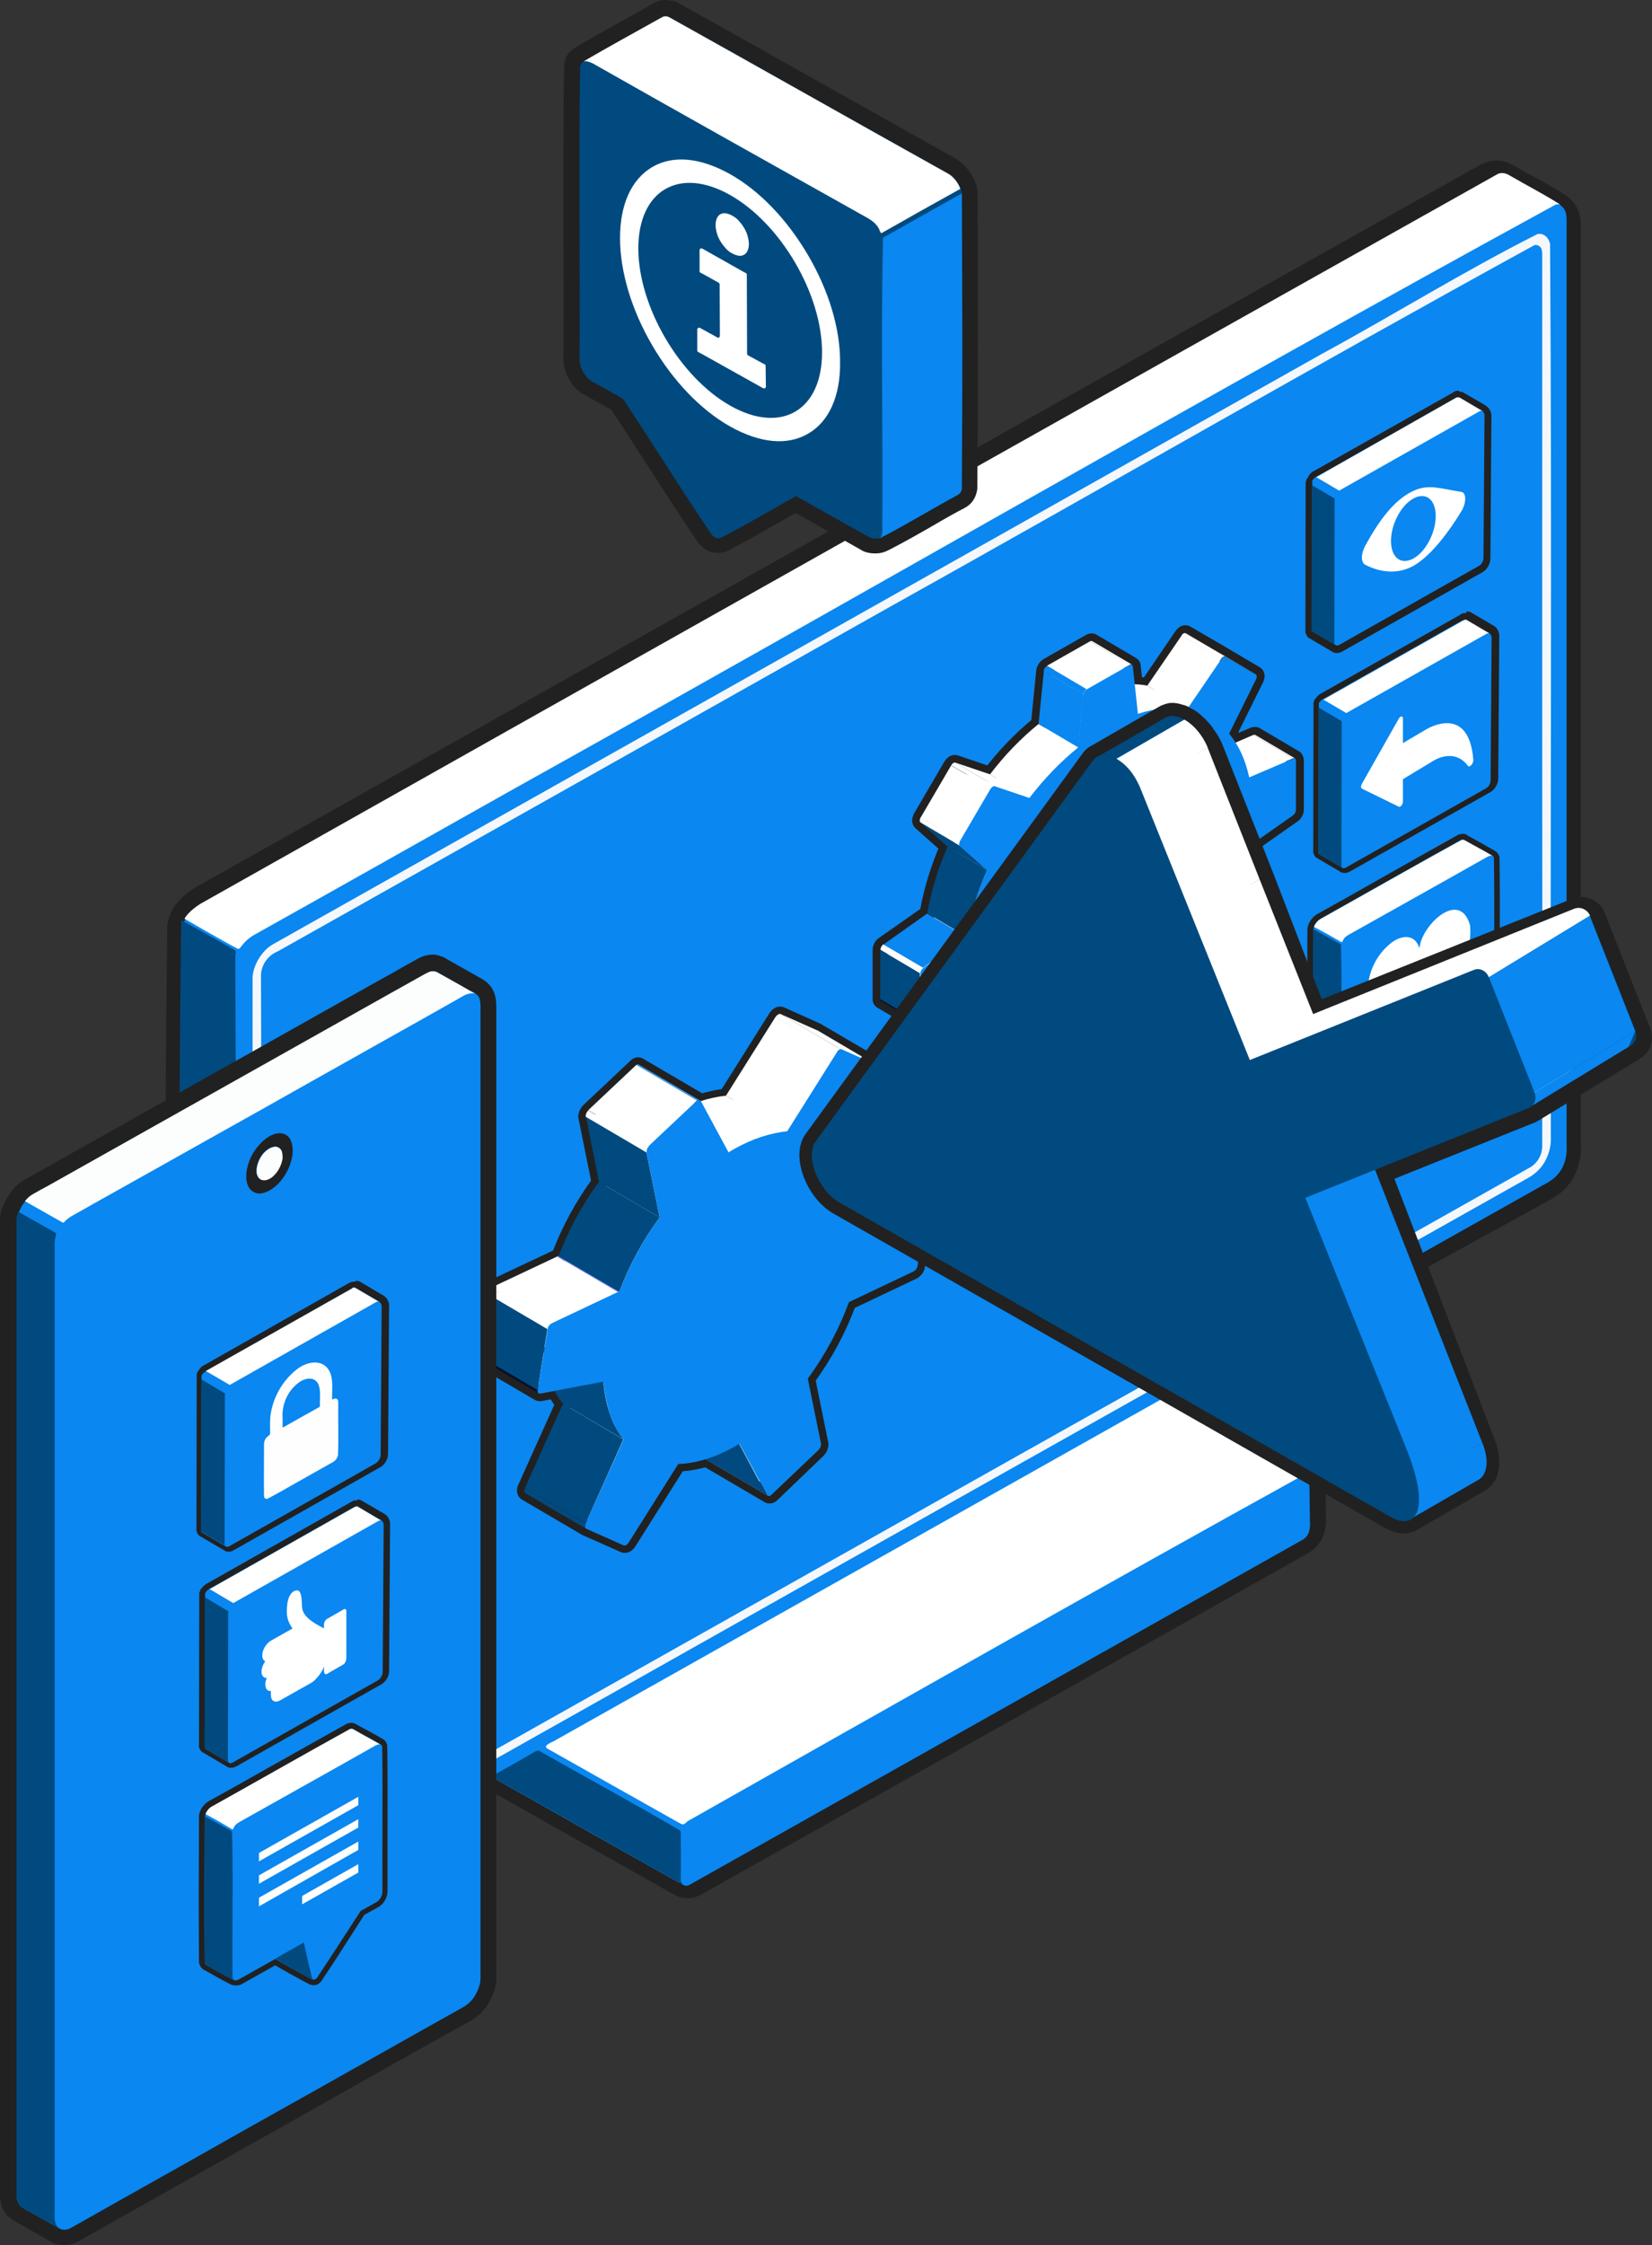 <svg xmlns="http://www.w3.org/2000/svg" viewBox="0 0 650.11 883.2"><rect x="0" y="0" width="650.11" height="883.2" fill="#333333" stroke="none"/><defs><clipPath id="clippath"><path d="m581.8 582.1-26.7 15.4c3.4-2 4.4-7.7 1.5-14.6l26.7-15.4c2.9 7 1.9 12.7-1.5 14.6Z" class="cls-1"/></clipPath><clipPath id="clippath-1"><path d="m431.8 297.8 26.7-15.4c2.1-1.2 4.9-.9 7.6.8l-26.7 15.4c-2.8-1.7-5.5-2.1-7.6-.8Z" class="cls-1"/></clipPath><clipPath id="clippath-2"><path d="m439.4 298.5 26.7-15.4c3.5 2 7 5.9 9.1 10.9l-26.7 15.4c-2.1-5-5.6-8.9-9.1-10.9Z" class="cls-1"/></clipPath><style>.cls-1{fill:none}.cls-3{fill:#004a7f}.cls-4{fill:#f4f8fd}.cls-5,.cls-7{fill:#fff}.cls-10{fill:#fcfefe}.cls-11{fill:#8b8eff}.cls-13{fill:#212121}.cls-14{fill:#0a87f0}.cls-15{fill:#070f2a}.cls-16{fill:#339cf3}.cls-7{stroke:#212121;stroke-linecap:round;stroke-linejoin:round;stroke-width:6px}</style></defs><path d="M97.7 755c-1.8 0-3.6-.5-5.1-1.3l-.8-.4c-.5-.2-.9-.4-1.2-.6l-17.1-9.6c-1.4-.8-4.6-2.5-5.5-6.4-.1-.5-.2-.9-.2-1.4-.7-110.9-1.3-241.7.2-370.5 0-.3 0-.6.1-.8.2-1.9.8-3.7 1.8-5.4.7-1.3 3-4.7 8.6-8.1l.1-.1c65.6-36.9 131.2-73.7 196.8-110.6l7.1-4c99.1-55.7 201.6-113.4 302.4-169.9.1 0 .2-.1.2-.1 1.4-.7 2.9-1 4.4-1 2.3.1 4.4.8 6.3 2 2.2 1.3 4.5 2.5 6.6 3.7l.2.1c3.8 2.1 7.8 4.3 11.6 6.7 5.5 3.2 6.2 7.8 6.2 11v361.2c.5 8.8-3.3 16.1-10.5 20.1l-138.3 77.9c12.6 7 32.5 18.2 44.5 25.3 2.1 1.1 3.4 3.2 4 6.1 0 .3.1.6.1.9.2 5.6.2 11.4.3 16.4.4 5.9-1.5 10.2-5.7 12.7l-.1.1c-87.2 49.1-165.5 93.1-239.4 134.6-1.3.7-2.7 1.1-4.2 1.1-1.6 0-3.2-.5-4.5-1.4l-.6-.3c-.8-.3-1.6-.7-2.4-1.2-.1-.1-.2-.1-.3-.2s-.3-.1-.4-.2c-13.1-7.4-35.9-20.3-67.7-38.2l-.2-.1-19.1 10.8c-19.5 11-48.1 27.1-69.9 39.3-2.3 1.2-4.8 1.9-7.4 1.9h-.1c-.4 0-.6 0-.8-.1Z" class="cls-14"/><path d="M590 66.4c1.9 0 3.8.6 5.3 1.7 2.3 1.3 4.7 2.7 7 3.9 3.8 2.1 7.8 4.3 11.6 6.7 4.6 2.7 5.2 6.3 5.3 9.3v361.6c.5 8.1-3 14.7-9.5 18.3l-141.8 79.7c11.3 6.3 34.4 19.2 47.6 27 2.4 1.2 2.8 3.9 3 4.8 0 .2.1.4.1.6.2 5.6.2 11.5.3 16.4.1 2.1.4 7.8-4.8 10.9l-.1.2c-86.3 48.6-164.7 92.7-239.6 134.7-1 .5-2.1.8-3.2.8-1.3 0-2.5-.4-3.5-1.1-.2-.1-.5-.2-.7-.4-.8-.3-1.5-.6-2.2-1.1-.2-.1-.3-.2-.5-.3-.1 0-.2-.1-.3-.2-20.6-11.7-59.8-33.8-68.9-38.9-10.1 5.7-57.6 32.4-90.1 50.7-2 1.1-4.2 1.7-6.5 1.7H98c-1.5 0-2.9-.4-4.2-1.1-.3-.1-.5-.3-.7-.4-.5-.2-.8-.4-1.1-.6l-17.1-9.6c-1.2-.7-3.8-2.1-4.6-5.2-.1-.3-.1-.6-.1-.9-.7-111.1-1.3-242 .1-371v-.6c.2-1.6.7-3.2 1.5-4.7.6-1.1 2.7-4.2 7.9-7.3l.1-.1c65.7-36.9 131.3-73.8 197-110.8C378.3 184 483.2 125 586.5 67c.1 0 .1-.1.2-.1.9-.2 2.1-.5 3.3-.5m-1-3.3c-1.8 0-3.6.4-5.3 1.2-.1 0-.2.1-.3.1h-.1c-100.6 56.4-202.8 114-301.7 169.6l-7.5 4.2C208.6 275 142.5 312.3 77.4 348.8l-.1.1h-.1c-6 3.6-8.5 7.4-9.3 8.8-1 1.9-1.7 3.9-2 6.1 0 .3-.1.7-.1 1.1-1.5 128.9-.9 259.6-.2 370.5 0 .6.1 1.3.2 1.9 1.2 4.7 5 6.8 6.5 7.6l17.1 9.6c.3.2.8.4 1.3.7l.7.3c1.9 1 3.9 1.5 6.1 1.5h.6c2.9 0 5.8-.7 8.4-2.2 20.2-11.4 46.4-26.1 65.6-36.9 9.9-5.6 17.9-10.1 22.4-12.6l.1.1c11.7 6.6 47.5 26.8 66.8 37.7.2.1.3.2.5.3 0 0 .1 0 .1.1.8.5 1.7 1 2.6 1.3.2.1.3.2.5.3 1.6 1.1 3.5 1.6 5.5 1.6 1.8 0 3.5-.5 5.1-1.3 73.9-41.5 152.2-85.5 239.2-134.5h.1l.1-.1c3.3-2 7.2-6.2 6.7-14.5 0-4.9-.1-6.8-.3-12.4 0-.4 0-3-.1-3.3 0-6.1-5.4-7.9-8-9.3-11-6.6-28.8-16.6-41.3-23.6l138.4-76c7.9-4.3 12.1-12.3 11.6-21.9V88.6c0-2.1-.1-8.5-7.2-12.6-3.9-2.4-7.9-4.6-11.7-6.7h-.1c-2.2-1.2-4.5-2.5-6.7-3.8-2.2-1.4-4.7-2.2-7.4-2.4Z" class="cls-13"/><path d="M591.1 68.2c1.2.1 2.3.5 3.3 1.2 6.2 3.6 12.6 6.9 18.7 10.7 2.8 1.6 3.3 3.4 3.4 6v364.3c.4 6.2-1.9 11.7-7.5 14.8-49.7 27.9-99.3 55.9-149 83.8 0 0 36.4 20.1 54.2 30.7.4.2.8.8 1 2 .2 5.5.2 11.1.3 16.6.2 3-.2 5.8-2.9 7.4-80.4 45.3-160.8 90.5-241.2 135.7-.4.2-.9.4-1.3.4-.6 0-1.2-.3-1.7-.7h-.1c-.2 0-.3-.2-.3-.5h-.1c-1.1 0-2-.9-3-1.3-23.7-13.4-71.4-40.3-71.4-40.3s-56 31.5-92.7 52.2c-1.4.8-3 1.2-4.6 1.1-.9.1-1.8-.1-2.7-.5-.8-.4-1.5-.8-1.9-1-5.7-3.2-11.5-6.5-17.2-9.7-1.1-.6-2.3-1.3-2.7-2.7-.8-124.3-1.2-249.3.2-373.5.1-1.1.5-2.3 1-3.3 0 0 1.4-2.9 6.5-6 170-95.8 340-191.4 510.2-286.9.2-.4.9-.6 1.5-.5m-3.2-3.6c-1.8 0-3.6.4-5.2 1.2-.1.1-.2.1-.4.2-102.7 57.6-207 116.3-307.9 173.1-64.1 36.1-130.5 73.4-195.7 110.1-.1 0-.1.1-.2.1-5.7 3.4-8.2 7-9.2 8.7-1.1 1.9-1.8 3.9-2 6.1-.1.4-.1.7-.1 1.1-1.5 128.2-.9 258.4-.2 368.9 0 .6.1 1.3.2 1.9 1.2 4.7 5 6.8 6.5 7.6 5.7 3.2 11.3 6.4 17 9.5.3.2.8.4 1.3.7l.6.3c2 1.1 4.3 1.6 6.5 1.6 3 0 6-.7 8.6-2.2 30.5-17.2 74.4-41.9 87.5-49.3 11.8 6.6 47.4 26.7 66.6 37.6.2.1.3.2.5.3.1 0 .2.1.2.1.8.5 1.6.9 2.5 1.3.1.1.3.2.5.2 1.6 1.1 3.5 1.6 5.5 1.6 1.8 0 3.5-.5 5-1.3l.1-.1c74-41.6 151.9-85.4 238.1-133.9.1 0 .1-.1.2-.1 3.3-2 7.1-6.1 6.6-14.4 0-4.9-.1-10.7-.3-16.3 0-.4 0-.8-.1-1.1-.8-4.3-7-4.5-8.9-5.5-11.1-6.6-29.1-16.7-41.2-23.5l16.8-9.1 121.9-68.6c7.9-4.3 12.1-12.3 11.5-21.8V90c.1-5.2-2.6-10-7.1-12.5-3.9-2.4-7.8-4.6-11.6-6.7-2.3-1.3-4.6-2.5-6.8-3.8-2.1-1.5-4.7-2.3-7.3-2.4Z" class="cls-13"/><path d="M94.6 754.9c-.4 0-.7-.1-1-.3-.9-.5-1.8-.9-2.3-1.2-5.8-3.3-11.7-6.5-17.5-9.8-1.1-.6-2.4-1.4-2.7-2.7-.8-126.1-1.3-253 .2-379 6.5 3.6 13.1 7.3 19.6 11 1.9 1.1 2.1.9 1.7 3.2.4 125.9 2 378.8 2 378.8Z" class="cls-3"/><path d="M459.9 548.8s36.5 20.2 54.2 30.8c-81.4 45-162.5 91-243.5 136.8-1.9 1.8-1.8 1.4-3.8.4-17.1-9.6-34.1-19.2-51.1-28.8-1.4-.7-1-1.4.5-2.2.4-.3.9-.5 1.4-.7l242.3-136.3ZM72.6 361.4s1.4-2.9 6.5-6c170-95.8 340-191.4 510.2-286.9 1.8-.9 3.5-.3 5.1.7 6.2 3.6 12.6 6.9 18.7 10.7l1 .7c-.8-.4-1.8-.3-2.5.2C474 156 338 234.7 201 311c-33.6 18.9-67.1 37.8-100.7 56.6-2 1.1-3.8 2.6-5.2 4.5-.4.5-.9 1.4-1.6 1.1-7-3.7-20.9-11.8-20.9-11.8Z" class="cls-5"/><path d="M267.9 740.4c-1.2.1-2.2-.8-3.2-1.3-23.7-13.5-71.4-40.3-71.4-40.3s11.8-6.5 17.5-9.9c.5-.3 1.2-.3 1.7 0 18.4 10.5 37 20.5 55.2 31.2.5 1.1.1 2.2.2 3.2.1 5.7 0 11.4 0 17.1Z" class="cls-3"/><path fill="#171529" d="M268.3 740.9h-.2c-.2-.1-.3-.3-.3-.5.4 0 .5.2.5.5Z"/><path d="M99.4 560.9V385.3c-.2-4.9 3.4-11.3 8.1-13.9 66.1-37.2 132.2-74.4 198.4-111.6 71.4-40.2 142.9-80.4 214.3-120.6 28.4-15.4 56-32.6 84.8-47.1 2.6-.6 4.6 1.6 5 3.9.8 117.5 0 235.2.3 352.7-.1 3-1 5.9-2.5 8.5-1.6 2.7-3.9 4.8-6.7 6.3-75.5 42.5-151 84.9-226.6 127.4-89.4 50.2-178.6 100.7-268.1 150.7-2.1 1-4.9.7-6.1-1.5-.5-.9-.8-1.8-.8-2.8-.1-58.7 0-117.6-.1-176.4Zm507.5-285.3V99.7c0-.5-.1-1-.2-1.5-.3-1.2-1.5-2-2.8-1.8-85.4 46.8-170 95.6-255.1 143.1-79.9 45-159.8 89.9-239.6 134.8-3.7 1.5-6.2 5-6.5 9 .5 117.8-1.1 235.9.5 353.5.7 1.5 2.4 1.4 3.7.9.7-.3 1.4-.7 2.1-1.1l290.7-163.5c67.6-37.9 135.2-76 202.8-114.1 2.6-1.7 4.3-4.6 4.4-7.8.1-58.6 0-117.1 0-175.6Z" class="cls-4"/><path d="M110.2 721.3c.2-3.7 2.1-7 5.1-9.1 1.9-1.4 4.7-1.8 5.8.8 1.6 4.2-1 8.9-4.3 11.5s-6.7 1.4-6.6-3.2Z" class="cls-4"/><path d="m372.7 404.4-10.9 21.9c-.4.8-.3 1.6.1 1.9l15.6 9.2c-.1 0-.1-.1-.1-.1-.1-.1-.1-.2-.2-.4 0 .1.1.3.2.4l.1.1 11.9 6.9c.2.1.6.1.9-.1s.5-.4.8-.8l13.8-20.2c1.6.3 3.2.4 4.9.5l.8 7.2c0 .3.2.5.4.6l15.6 9.2h-.1c.2.2.6.2 1 0l16.9-9.6c.6-.4 1.2-1.2 1.3-2l2.1-20.9c7-5.7 13.6-12.6 19.4-20.3l13.6 4.6c.2.1.5 0 .8-.1.3-.2.6-.5.9-.9l12-20.5c.4-.8.5-1.6.1-2l-10.7-9.6c3.8-8.9 6.5-17.9 8-26.8l17.1-12c.6-.4 1.1-1.3 1.1-2.1v-19.4c0-.4-.2-.7-.4-.9h.1l-15.6-9.2c-.2-.1-.4-.1-.8 0l-7 3c-.8-1.3-1.7-2.5-2.6-3.6l10.6-21.4c.4-.8.3-1.6-.1-1.9l-15.6-9.2-11.9-6.9c-.2-.1-.6-.1-.9.1s-.5.4-.8.8l-13.5 19.8c-1.6-.3-3.2-.4-4.9-.5l-.8-7.2c0-.3-.2-.5-.4-.6l-15.6-9.2c-.2-.1-.5-.1-.9.1l-16.9 9.6c-.6.4-1.2 1.2-1.3 2l-2.1 20.9c-6.9 5.6-13.4 12.3-19.1 19.8L376 300c-.2-.1-.5 0-.8.1-.3.2-.6.5-.9.9l-12 20.5c-.4.8-.5 1.6-.1 2l10.7 9.5c-3.8 8.7-6.5 17.6-8 26.3l-17.4 12.2c-.6.4-1.1 1.3-1.1 2.1V393c0 .4.1.7.4.8l15.6 9.2c.2.1.5.1.8 0l6.6-2.8c.8 1.5 1.8 2.9 2.9 4.2m93.8-88.5c0 29.2-20.7 64.5-46.1 78.9-8.7 5-16.9 6.8-23.9 5.9-4.2-5.6-6.5-13.5-6.5-23.5 0-29.2 20.7-64.5 46.1-78.9 8.7-5 16.9-6.8 23.9-5.9 4.1 5.6 6.5 13.5 6.5 23.5h0Zm-21.2-54.5s-.1-.1 0 0Zm63.9 36.8h0Zm.2 0h0Zm-.6.1c.1 0 .1-.1.2-.1 0 0-.1.1-.2.1Zm-82.5 142.2s0 .1.1.1c0 0-.1 0-.1-.1Zm-.2-.5v.2c.1 0 0-.1 0-.2Zm.1.3s0 .1.1.1q-.1 0-.1-.1Zm-64-37.5q0 .1 0 0Zm-.1-.3q-.1 0 0 0Z" class="cls-7"/><path d="m410.9 431.6 15.6 9.2c-.2-.1-.3-.3-.4-.6l-15.6-9.2c.1.2.2.4.4.6Z" class="cls-15"/><path d="m509.6 298.3-15.6-9.2c-.2-.1-.4-.1-.8 0l15.6 9.2c.3-.1.6-.1.8 0Z" class="cls-5"/><path d="m424.1 421.5-15.6-9.2 2.1 18.6 15.5 9.1-2-18.5Z" class="cls-3"/><path d="m508.8 298.3-15.6-9.2-17.3 7.5 15.6 9.1 17.3-7.4Z" class="cls-5"/><path d="M466.5 315.9c0-14.6-5.1-24.8-13.4-29.7l15.6 9.2c8.3 4.9 13.4 15.1 13.4 29.7 0 21.4-11.2 46.2-27.2 63.5l-16.1-8.6c16.2-17.4 27.6-42.5 27.7-64.1Z" class="cls-3"/><path d="m438.7 379.9 16.1 8.6c-5.8 6.3-12.2 11.6-18.9 15.4l-15.6-9.2c6.6-3.7 12.8-8.8 18.4-14.8Z" class="cls-14"/><path d="m387.7 397.6 15.6 9.2c8.3 4.9 19.9 4.3 32.6-2.9l-15.6-9.2c-12.8 7.2-24.3 7.8-32.6 2.9Zm106.5-132.4-15.6-9.1-11.9-7 15.5 9.2 12 6.9Z" class="cls-5"/><path d="m377.4 435.5-15.6-9.2c-.4.8-.3 1.6.1 1.9l15.6 9.2c-.5-.3-.5-1.1-.1-1.9Z" class="cls-3"/><path d="m482.2 258.3-15.6-9.2c-.2-.1-.6-.1-.9.1s-.5.4-.8.8l15.6 9.2c.2-.3.5-.6.8-.8.4-.2.7-.3.9-.1Z" class="cls-5"/><path d="m388.3 413.6-15.6-9.2-10.9 21.9 15.6 9.2 10.9-21.9Z" class="cls-3"/><path d="M480.6 259.1 465 250l-13.5 19.7 15.6 9.2 13.5-19.8Z" class="cls-5"/><path d="m467.1 278.9-15.6-9.2c-5.8-1.1-12.3-.5-19.3 1.7l15.6 9.2c7-2.2 13.5-2.8 19.3-1.7Z" class="cls-5"/><path d="m380.2 395.6-15.6-9.2c1.4 7.3 4.2 13.4 8 17.9l15.6 9.2c-3.8-4.5-6.5-10.5-8-17.9Z" class="cls-3"/><path d="m346.8 393.8 15.6 9.2c-.2-.1-.4-.4-.4-.8l-15.6-9.2c0 .4.1.7.4.8Z" class="cls-15"/><path d="m445.4 261.4-15.6-9.2c-.2-.1-.5-.1-.9.1l15.6 9.2c.4-.2.7-.2.9-.1ZM424.3 294l-15.6-9.2c-6.9 5.6-13.4 12.3-19.1 19.8l15.6 9.2c5.7-7.5 12.2-14.3 19.1-19.8Z" class="cls-5"/><path d="m388.5 342.2-15.6-9.2c-3.8 8.7-6.5 17.6-8 26.3l15.6 9.2c1.4-8.7 4.2-17.6 8-26.3Z" class="cls-3"/><path d="m444.6 261.5-15.7-9.2-16.9 9.6 15.6 9.2 17-9.6Z" class="cls-5"/><path d="m362 382.8-15.6-9.2V393l15.6 9.2v-19.4Z" class="cls-3"/><path d="m426.4 273.1-15.6-9.2-2.1 20.9 15.6 9.2 2.1-20.9Zm-46 95.5-15.6-9.2-17.2 12.2 15.6 9.1 17.2-12.1Z" class="cls-14"/><path d="m427.6 271.1-15.6-9.2c-.6.4-1.2 1.2-1.3 2l15.6 9.2c.1-.8.7-1.7 1.3-2Z" class="cls-14"/><path d="m363.2 380.7-15.6-9.2c-.6.4-1.1 1.3-1.1 2.1l15.6 9.2c-.1-.8.4-1.6 1.1-2.1Z" class="cls-5"/><path d="m377.8 332.7-15.6-9.2 10.7 9.6 15.6 9.1-10.7-9.5Z" class="cls-3"/><path d="m405.2 313.8-15.6-9.2L376 300l15.6 9.2 13.6 4.6Zm-27.3 16.9-15.6-9.2c-.4.8-.5 1.6-.1 2l15.6 9.2c-.4-.4-.4-1.2.1-2Z" class="cls-5"/><path d="m389.9 310.3-15.6-9.2-12 20.5 15.6 9.1 12-20.4Z" class="cls-5"/><path d="M380.4 368.6c1.5-8.7 4.3-17.7 8-26.3l-10.7-9.5c-.4-.3-.3-1.2.1-2l12-20.5c.2-.4.6-.8.9-.9.3-.2.5-.2.8-.1l13.6 4.6c5.7-7.5 12.2-14.2 19.1-19.8l2.1-20.9c.1-.8.6-1.6 1.3-2l16.9-9.6c.6-.4 1.2-.1 1.3.6l2 18.6c7-2.3 13.5-2.8 19.3-1.7l13.5-19.8c.2-.3.5-.6.8-.8s.6-.2.9-.1l11.9 6.9c.4.3.5 1.1.1 1.9l-10.6 21.4c3.7 4.4 6.4 10.2 7.9 17.2l17.3-7.4c.6-.3 1.1.1 1.1.8v19.4c0 .8-.5 1.6-1.1 2.1l-17.1 12c-1.4 8.9-4.2 18-8 26.8l10.7 9.6c.4.3.3 1.2-.1 2l-12 20.5c-.2.4-.6.8-.9.9-.3.2-.5.2-.8.1l-13.6-4.6c-5.8 7.7-12.4 14.6-19.4 20.3l-2.1 20.9c-.1.8-.6 1.6-1.3 2l-16.9 9.6c-.6.4-1.2.1-1.3-.6l-2-18.6c-7 2.3-13.5 2.8-19.2 1.7l-13.7 20.2c-.2.3-.5.6-.8.8s-.6.2-.9.1l-11.9-6.9c-.4-.3-.5-1.1-.1-1.9l10.9-21.9c-3.8-4.6-6.6-10.6-8-17.9l-17.1 7.3c-.6.3-1.1-.1-1.1-.8v-19.4c0-.8.5-1.6 1.1-2.1l17.1-12.2Zm55.5 35.3c25.4-14.4 46.1-49.7 46.1-78.9s-20.6-41.1-46-26.8c-25.5 14.4-46.1 49.7-46.1 78.9-.1 29.2 20.5 41.2 46 26.8" class="cls-14"/><path d="M391.6 309.2 376 300c-.2-.1-.5 0-.8.1-.3.2-.6.5-.9.9l15.6 9.2c.2-.4.6-.8.9-.9.2-.1.5-.2.8-.1Z" class="cls-5"/><path d="m188.1 534.1 23.9 14c.2.1.4.1.6.1l5.7-1.1c1 1.9 2 3.6 3.3 5.1l-14.9 33.1c-.4.9-.3 1.7.2 2l23.9 14-.1-.1q.1.1.2.1l14.6 6.5c.3.1.6.1 1-.1s.7-.6 1-1l19.5-30.9c3.5-.1 7.3-.7 11.1-1.9l.1.1c.1.2.2.3.3.3l23.9 14c.3.2.7.2 1.1-.1.2-.1.3-.2.5-.4l18-17.3c.7-.7 1.1-1.7 1-2.5l-5.2-25.6c6.9-9.4 12.4-19.7 16.2-30.1l25.5-12.1c.8-.5 1.4-1.3 1.5-2.2l3.9-24c.1-.8-.4-1.3-.4-1.3l-23.9-14c-.2-.1-.4-.1-.6-.1l-5 1c-1.1-2-2.3-3.8-3.7-5.4l14.7-32.6c.4-.9.3-1.8-.3-2.1 0 0 .1 0 .1.1l-23.9-14s-.1 0-.1-.1l-14.5-6.5c-.3-.1-.6-.1-1 .2-.4.2-.7.5-1 1l-19.5 31c-3.3.4-6.6 1.1-10.1 2.2l-.1-.1c-.1-.2-.2-.3-.3-.3h.1l-23.9-14c-.3-.2-.7-.1-1 .1l-18.9 17.8c-.7.7-1.1 1.7-1 2.5l5.2 25.7c-6.7 9.1-12.1 19.2-15.9 29.3-.2-.1-.4 0-.7.1l-26.1 12.3c-.8.5-1.4 1.3-1.5 2.2l-3.9 24c-.1.4.1.9.4 1.1h0Zm86.7-101.4s0 .1 0 0Z" class="cls-7"/><path d="m278.1 574.3 23.9 14-.3-.3-23.9-14c0 .1.1.2.3.3Z" class="cls-11"/><path d="m364.3 472.6-23.9-14c-.2-.1-.4-.1-.6-.1l23.9 14c.3 0 .5 0 .6.1Z" class="cls-16"/><path d="m290.8 567.8-23.9-14 10.8 20.2 23.9 14-10.8-20.2Z" class="cls-3"/><path d="m363.8 472.6-23.9-14-24.2 4.5 23.8 14 24.3-4.5Zm-18.1-53.2-23.9-14s-.1 0-.1-.1l24 14.1c-.1 0 0 0 0 0Z" class="cls-5"/><path d="m206.8 587.4 23.9 14c-.5-.3-.6-1.1-.2-2l-23.9-14c-.4.8-.4 1.7.2 2Zm38.5-21.2-23.8-14-14.9 33.1 23.9 14 14.8-33.1Z" class="cls-3"/><path d="m345.6 419.4-23.8-14-14.6-6.5 23.9 14 14.5 6.5Z" class="cls-5"/><path d="m331.1 412.9-23.9-14c-.3-.1-.6-.1-1 .2-.4.2-.7.5-1 1l23.9 14c.3-.5.6-.8 1-1 .3-.3.7-.3 1-.2Z" class="cls-5"/><path d="m329.2 414-24-14-19.5 31 23.9 14 19.6-31Z" class="cls-5"/><path d="m237.4 543.5-23.9-14c.6 4.7 1.4 9.1 2.8 13.1 1.3 3.7 3.1 7 5.2 9.6l23.9 14c-2.1-2.7-3.9-5.8-5.2-9.6-1.5-4-2.3-8.5-2.8-13.1Z" class="cls-3"/><path d="m309.6 445-23.9-14c-6.6.7-13.7 2.9-20.9 7-.8.4-1.5.9-2.2 1.3l23.9 14c.8-.5 1.5-.9 2.2-1.3 7.2-4.1 14.3-6.3 20.9-7Z" class="cls-5"/><path d="m243.7 508.1-23.9-14c-.2-.1-.4 0-.7.1l23.9 14c.3-.1.6-.1.7-.1Z" class="cls-11"/><path d="m259.6 478.9-23.9-14c-6.7 9.1-12.1 19.2-15.9 29.3l23.9 14c3.8-10.2 9.2-20.2 15.9-29.3Z" class="cls-3"/><path d="m188.1 534.1 23.9 14c-.4-.2-.5-.7-.4-1.3l-23.9-14c-.1.6.1 1.1.4 1.3Z" class="cls-15"/><path d="m275.3 432.8-23.9-14c-.3-.2-.7-.1-1 .1l23.9 14c.4-.2.7-.2 1-.1Z" class="cls-16"/><path d="m243 508.3-23.8-14-26.1 12.3 23.9 14 26-12.3Z" class="cls-5"/><path d="m215.4 522.8-23.8-14-3.9 24 23.9 14 3.8-24Z" class="cls-3"/><path d="m217 520.6-23.9-14c-.8.5-1.4 1.3-1.5 2.2l23.9 14c.1-.9.7-1.7 1.5-2.2Z" class="cls-5"/><path d="m254.4 453.3-23.8-14.1 5.1 25.7 23.9 14-5.2-25.6Z" class="cls-3"/><path d="m274.3 432.9-23.9-14-18.9 17.8 23.9 14.1 18.9-17.9Z" class="cls-5"/><path d="m274.3 432.9-18.9 17.8c-.7.7-1.1 1.7-1 2.5l5.2 25.7c-6.7 9.1-12.1 19.2-15.9 29.3-.2-.1-.4 0-.7.1l-26 12.3c-.8.5-1.4 1.3-1.5 2.2l-3.9 24c-.2.9.3 1.5 1 1.4l24.8-4.7c.6 4.7 1.4 9.1 2.8 13.1 1.3 3.7 3.1 7 5.2 9.6l-14.9 33.1c-.4.9-.3 1.8.3 2.1l14.6 6.5c.3.1.6.1 1-.1s.7-.6 1-1l19.5-30.9c6.7-.2 14.2-2.4 21.9-6.7.8-.4 1.5-.9 2.2-1.3l10.9 20.2c.3.5.8.5 1.3.2.2-.1.3-.2.5-.4l18.4-17.5c.7-.7 1.1-1.7 1-2.5l-5.2-25.6c6.9-9.4 12.4-19.7 16.2-30.1l25.5-12.1c.8-.5 1.4-1.3 1.5-2.2l3.9-24c.2-.9-.3-1.5-1-1.4l-24.2 4.6c-.3-4.5-1.1-8.7-2.5-12.6-1.5-4.2-3.5-7.7-5.9-10.5l14.7-32.6c.4-.9.3-1.8-.3-2.1l-14.5-6.5c-.3-.1-.6-.1-1 .2-.4.2-.7.5-1 1l-19.5 31c-6.6.7-13.7 2.9-20.9 7-.8.4-1.5.9-2.2 1.3l-10.9-20.2c-.5-.4-1-.5-1.5-.2Z" class="cls-14"/><path d="m255.4 450.8-23.9-14c-.7.7-1.1 1.7-1 2.5l23.9 14c-.1-.8.3-1.8 1-2.5Z" class="cls-5"/><path d="M344.3 214.9c-1 0-2.4-.2-3.8-.9-8-4.5-22.8-12.8-27.6-15.5-4.5 2.6-18.2 10.4-26.6 14.8l-.1.1c-.6.4-2.2 1.2-3.9 1.2h-.3c-2.2-.1-3.7-1.3-4.9-2.6-.1-.1-.2-.3-.3-.4-7.1-10.6-14.1-21.4-20.9-31.9-4.4-6.8-9-13.8-13.4-20.7-1.7-1-3.5-1.9-5.1-2.9-1.9-1.1-3.9-2.3-5.9-3.3-4.2-2.1-7.1-7.2-7-12 .1-15.3.1-30.7 0-45.8-.1-22.7-.2-46.2.3-69.3 0-.3.1-.5.1-.8.4-1.5 1.3-2.7 2.5-3.4h.1c6-3.5 12.2-7 18.3-10.4 4.2-2.4 8.6-4.8 12.8-7.2 1-.6 2-.9 3.1-.9.8 0 1.7.2 2.5.5.1.1.3.1.4.2 21.7 12.1 43.7 24.4 64.9 36.4 14.7 8.3 29.8 16.8 44.7 25.1 3.1 1.7 5.5 5 6.5 7.6.3.7.5 1.5.5 1.8.1.7.2 1.2.2 1.7.3 45.1.3 81.9 0 115.8 0 .2-.1.4-.1.6-.5 2.4-2 3.6-3.1 4.2-4 2.2-8.1 4.5-12.1 6.8-5.8 3.3-11.7 6.7-17.7 9.8-.4.2-1.2.7-2.3 1-.4.3-1.1.4-1.8.4Z" class="cls-3"/><path d="M261.9 6.3c.4 0 .9.1 1.3.3 36.6 20.4 73.1 41.1 109.7 61.5 2.5 1.3 4.4 4.2 5.1 6.1.1.2.3.8.4 1 .1.5.1.9.1 1.2.2 38.5.3 77.2 0 115.8-.2.9-.7 1.7-1.5 2.2-9.9 5.4-19.7 11.4-29.7 16.6-.2.1-.9.5-1.6.7-.3.1-.8.2-1.2.2-.7 0-1.6-.1-2.3-.5-9.7-5.4-29-16.3-29-16.3l-.1.1s-17.8 10.2-27.9 15.6c-.4.2-1.5.9-2.5.9h-.2c-.8 0-1.6-.4-2.6-1.6-11.7-17.4-22.8-35.1-34.3-52.6-.2-.4-.5-.6-.9-.9-3.8-2-7.4-4.3-11.3-6.3-2.8-1.4-5.4-5.3-5.3-9.1.2-38.4-.4-76.8.2-115.1.2-.8.6-1.2 1.1-1.6 10.1-5.9 20.9-11.8 31.1-17.5.3-.5.8-.7 1.4-.7m0-6.3c-1.7 0-3.2.4-4.7 1.3-4.2 2.4-8.5 4.8-12.7 7.1-6.1 3.4-12.4 6.9-18.3 10.4-.1 0-.1.1-.1.1-1.9 1.1-3.3 3-3.9 5.2-.2.5-.2 1-.2 1.6-.4 23.1-.3 46.6-.3 69.3.1 15 .1 30.5 0 45.7-.2 5.9 3.5 12.2 8.6 14.8 1.9 1 3.8 2.1 5.8 3.2 1.5.9 3 1.7 4.5 2.5 4.4 6.6 8.7 13.4 13 20 6.8 10.5 13.8 21.4 20.9 31.9.2.3.4.5.6.8.9 1 3.3 3.5 7.1 3.6h.3c2.5 0 4.6-1.1 5.4-1.6l.1-.1c7.7-4.1 19.6-10.8 25.1-14 5.9 3.3 18.7 10.5 25.9 14.6.1 0 .1.1.1.1 1.5.8 3.3 1.2 5.2 1.2 1 0 1.9-.1 2.8-.3 1.2-.3 2.2-.8 3-1.2 6-3.1 12-6.5 17.7-9.8 3.9-2.3 8-4.6 12-6.7 2.4-1.3 4-3.5 4.6-6.3.1-.4.2-.9.2-1.3.3-33.9.3-70.7.1-115.8 0-.9-.1-1.7-.2-2.3 0-.2-.2-1.3-.8-2.5-1.2-3.2-4-7.1-7.8-9.2-14.9-8.4-30-16.9-44.7-25.1-21.3-12-43.2-24.3-64.9-36.4-.2-.1-.5-.3-.7-.3-1.3-.2-2.5-.5-3.7-.5Z" class="cls-13"/><path d="m345.9 212 .7-.7c.8-1.3.6-2.8.6-4.3.3-37.8-.6-76 .3-113.5 10.4-5.8 20.7-11.7 31-17.4.2 38.7.3 77.6 0 116.4-.2.9-.7 1.7-1.6 2.2-10 5.4-19.8 11.4-29.8 16.6-.1 0-1.2.7-1.2.7Z" class="cls-14"/><path d="M282.9 211.5c.6-.4.9-1.1 1-1.6 2-9.1 4.1-18.2 6.1-27.4.2-.6.8.1 1.1.2 7.3 4.2 14.8 8.1 22 12.4-7.8 4.2-15.1 8.7-22.8 12.8-2 1.1-4.2 2.2-6.3 3.3 0-.1-.4.1-1.1.3Z" class="cls-3"/><path d="M377.9 74.3c-10.3 5.7-20.6 11.5-30.8 17.3-.3.2-.4.1-.6-.2-.2-.4-.4-.8-.5-1.2-1.5-3-4.3-4.3-7-5.8-35.3-19.8-70.2-39.3-105.8-59.5-2.9-1.3-3.5-.8-4-.5 10.1-5.9 20.9-11.8 31.1-17.5 1-.6 1.9-.6 2.9-.2 36.6 20.4 73.1 41.1 109.7 61.5 2.4 1.2 4.4 4.1 5 6.1Zm-76.6 70.5v-.9c0-.3-.2-.5-.4-.6l-.8-.4-5.7-3.1c-.2-.2-.4-.4-.4-.6l-.1-30.3v-.9c0-.3-.2-.5-.4-.6l-.8-.4-16.3-9.2c-.5-.3-1.1.1-1.1.6v8.3c0 .3.2.5.4.6l.8.4 6.3 3.5c.2.2.4.4.4.6l.1 20.3c0 .6-.6 1-1.1.6l-6.7-3.7c-.5-.3-1.1.1-1.1.6v8.3c0 .3.2.5.4.6l.8.4 24.7 13.8c.5.3 1.1-.1 1.1-.6l-.1-7.3Zm-17.8-49.9c.6 1 1.3 1.9 2.1 2.8s1.7 1.6 2.6 2c.9.5 1.8.8 2.6.9s1.5-.1 2-.4c.6-.3 1.1-.9 1.4-1.6s.5-1.6.5-2.6-.2-2.1-.5-3.2-.8-2.2-1.4-3.2-1.3-1.9-2.1-2.8-1.7-1.5-2.6-2-1.8-.8-2.6-.9-1.5.1-2.1.4c-.6.4-1 .9-1.3 1.6s-.5 1.6-.5 2.6.2 2.1.5 3.2.8 2.2 1.4 3.2Z" class="cls-5"/><path d="M318 100.4c-8.2-14-19.1-25.4-30.7-31.9s-22.4-7.6-30.6-2.8c-8.2 4.8-12.7 14.7-12.7 27.9s4.5 28.3 12.7 42.3 19.1 25.4 30.7 31.9 22.4 7.6 30.6 2.8c8.2-4.7 12.7-14.7 12.6-27.9.1-13.3-4.4-28.3-12.6-42.3Zm-30.6 59.2c-20-11.3-36.2-39.1-36.2-61.9s16.1-32.3 36.1-21 36.2 39 36.2 61.9-16.1 32.3-36.1 21Z" class="cls-5"/><path d="M526.1 255.3c-.4 0-.7-.1-1.1-.3h-.1l-9-5.3c-.1-.1-.3-.2-.4-.3l-.1-.1c-.1-.1-.2-.2-.3-.4-.1-.1-.1-.2-.1-.2l-.1-.2-.1-.2q0-.1-.1-.2v-.7l.1-56.5v-.9l.1-.3.1-.3.1-.3.1-.2.1-.3.1-.2.1-.2.2-.3.2-.2.1-.1.1-.1.2-.2.1-.1.2-.1.2-.2.2-.1.2-.1 55.2-31.2.2-.1.3-.1.2-.1h1.6c.1 0 .2.1.3.1 0 0 8.9 5.2 9 5.3.7.4 1.5 1.6 1.5 2.7l-.4 56.2c0 1.6-1.1 3.4-2.5 4.2l-55.2 31.2c-.3.2-.8.4-1.3.4Z" class="cls-14"/><path d="M574 156.3s.1 0 0 0q.1 0 0 0h.3s.1 0 .1.1l9 5.3c.3.2.8 1 .8 1.6l-.4 56.2c0 1.2-.8 2.6-1.8 3.1l-55 31.1c-.3.2-.6.2-.8.2s-.4 0-.5-.1l-9-5.3c-.1 0-.1-.1-.2-.1s-.1-.1-.1-.2 0-.1-.1-.1v-.7l.1-56.5v-1.8s0-.1.1-.1v-.1s0-.1.1-.1 0 0 0-.1l.1-.1.1-.1s0-.1.1-.1 0 0 .1-.1c0 0 0-.1.1-.1l.1-.1s.1 0 .1-.1.1 0 .1-.1l.1-.1c.1-.1.1 0 .1-.1s.1 0 .1 0l55.2-31.2h.7l.4-.2q-.1-.1 0 0c-.1-.1 0-.1 0 0m-48.6 97.5q.1 0 0 0ZM574 153.7h-.8q-.1 0-.2.1h-.2q-.1 0-.2.1c-.1 0-.1.1-.2.1s-.1 0-.1.1c-.1 0-.1.1-.2.1 0 0-.1 0-.1.1l-55.3 31.2h-.1s-.1.1-.2.1l-.1.1-.1.1c-.1 0-.1.1-.1.1l-.1.1-.1.1-.1.1-.1.1s-.1 0-.1.1l-.1.1-.1.1v.1l-.1.1-.1.1-.1.1-.1.1v.1c0 .1-.1.1-.1.2v.2l-.1.1s0 .1-.1.1l-.1.1s0 .1-.1.1c0 0 0 .1-.1.1v.1c0 .1-.1.1-.1.1s0 .1-.1.2v.1q0 .1-.1.1v.2q0 .1-.1.2s0 .1-.1.2v.1q0 .1-.1.2v1.6l-.1 56.5v1.1c0 .1 0 .2.1.3v.1q0 .1.1.1c0 .1.1.1.1.2v.1c.1.1.1.3.2.4.1.2.3.4.4.6l.1.1c.2.2.4.3.6.4l9 5.3s.1 0 .1.1c.5.3 1.1.4 1.7.4.7 0 1.4-.2 2.1-.6l55.2-31.2c1.8-1 3.1-3.3 3.1-5.4l.4-56.2c0-1.4-.9-3.1-2.1-3.8s-.1 0-.1-.1l-.3-.2-1-.6-3.1-1.8-4.5-2.6c-.1-.1-.3-.2-.5-.2h-.1c-.1 0-.2-.1-.3-.1h-.2c-.1 0-.3 0-.4-.1h-.1q-.1-.3-.2-.3Z" class="cls-13"/><path d="m516.2 190.8-.1 56.5v.7s0 .1.1.1c0 .1.1.1.1.2s.1.1.2.1l9 5.3c-.1 0-.1-.1-.2-.1s-.1-.1-.1-.2c0 0 0-.1-.1-.1v-.7l.1-56.5-9-5.3Z" class="cls-3"/><path d="m518 187.7 9 5.3 55.2-31.2c.1 0 .1-.1.2-.1s.1-.1.2-.1h.7s.1 0 .1.1l-9-5.3s-.1 0-.1-.1h-1L518 187.7Zm19.3 26.9c-1.7 3.1-1.9 6.6 0 7.6 4.1 2.1 11.5 4.5 18.9.4 7.5-4.2 14.9-14.9 18.9-21.5 1.9-3 2.1-7.3 0-7.6-8.4-1.3-12.9-3.2-18.9-.4-7.8 3.6-13.8 12.2-18.9 21.5Zm10.1-1.8c0-6.5 3.9-14 8.8-16.7s8.8.4 8.8 6.9-3.9 14-8.8 16.7-8.8-.4-8.8-6.9Z" class="cls-5"/><path d="M528.9 342.9c-.4 0-.7-.1-1.1-.3h-.1l-9-5.3c-.1-.1-.3-.2-.4-.3l-.1-.1c-.1-.1-.2-.2-.3-.4-.1-.1-.1-.2-.1-.3v-.1s0-.1-.1-.1l-.1-.2q0-.1-.1-.2v-.8l.1-56.6v-1l.1-.3.1-.2.1-.2.1-.3.1-.3.1-.2.2-.3.1-.1.2-.2.2-.3.2-.2.1-.1.2-.2.1-.1.9 1-.8-1 .2-.1.2-.2.2-.1 55.2-31.2.2-.1h.1l.2-.1h1.8c.1 0 .2.1.3.1 0 0 8.9 5.2 9 5.3.7.4 1.5 1.6 1.5 2.7l-.4 56.2c0 1.6-1.1 3.5-2.5 4.3l-55.3 31.5c-.5.3-.9.4-1.4.4Z" class="cls-14"/><path d="M576.8 243.8q.1 0 0 0h.3s.1 0 .1.1l9 5.3c.3.2.8 1 .8 1.6l-.4 56.2c0 1.2-.8 2.6-1.8 3.1l-55.2 31.2c-.3.2-.6.2-.8.2s-.4 0-.5-.1l-9-5.3c-.1 0-.1-.1-.2-.1s-.1-.1-.1-.2 0-.1-.1-.1v-.7l.1-56.6v-1.8s0-.1.1-.1v-.1s0-.1.1-.1 0 0 0-.1l.1-.1.1-.1s0-.1.1-.1 0 0 .1-.1c0 0 0-.1.1-.1s.1-.1.1-.1.1 0 .1-.1.1 0 .1-.1l.1-.1c.1-.1.1 0 .1-.1s.1 0 .1 0l55.2-31.2h.7c.5-.2.6-.2.6-.2m-48.5 97.5s0 .1 0 0Zm48.5-100.1h-.9q-.1 0-.2.1h-.2q-.1 0-.2.1t-.2.1c-.1.1-.1 0-.1.1 0 0-.1 0-.2.1l-.1.1-55.2 31.2-.1.1c-.1 0-.1.1-.2.1s-.1.1-.1.1l-.1.1-.1.1c-.1 0-.1.1-.2.1s-.1.1-.1.1l-.1.1-.1.1-.1.1-.1.1-.1.1c0 .1-.1.1-.1.2s0 .1-.1.1c0 .1-.1.1-.1.2 0 0 0 .1-.1.1 0 0 0 .1-.1.1 0 0 0 .1-.1.1l-.1.1c0 .1-.1.1-.1.2s0 .1-.1.1v.2c0 .1-.1.1-.1.1v.2s0 .1-.1.1q0 .1-.1.2v1.8l-.1 56.6v.9c0 .1 0 .2.1.2v.1q0 .1.1.1c0 .1.1.1.1.2v.1c.1.1.1.3.2.4.1.2.3.4.4.5l.1.1c.2.2.4.3.6.4l9 5.3s.1 0 .1.1c.5.3 1.1.4 1.7.4.7 0 1.4-.2 2.1-.6l55.2-31.2c1.8-1 3.1-3.3 3.1-5.4l.4-56.2c0-1.4-.9-3.1-2.1-3.8-.1 0-9-5.3-9-5.3-.1-.1-.3-.2-.5-.2h-.1c-.1 0-.2-.1-.3-.1h-.2c-.1 0-.3 0-.4-.1h-.2q-.3.7-.4.7Z" class="cls-13"/><path d="m519 278.4-.1 56.6v.7s0 .1.1.1c0 .1.1.1.1.2s.1.1.2.1l9 5.3c-.1 0-.1-.1-.2-.1s-.1-.1-.1-.2c0 0 0-.1-.1-.1v-.7l.1-56.6-9-5.3Z" class="cls-3"/><path d="m576 244-55.2 31.2 9 5.3 55.2-31.2c.1 0 .1-.1.2-.1s.1-.1.2-.1h.7s.1 0 .1.1l-9-5.3s-.1 0-.1-.1h-.9q-.1.2-.2.2Zm-40.1 64.4c-.4.7-.4 1.5 0 1.8l14.5 7.1c.6.4 1.7-.8 1.7-2v-8.8l11.6-7s8.3-5.8 14 1.8c.6.8 2.2-1 2.1-2.4-1.8-22.6-18.7-11.9-18.7-11.9l-9 5.3v-9.7c0-1.1-1.1-1-1.7.2l-14.5 25.6Z" class="cls-5"/><path d="M529.3 432.3c-.3 0-.6 0-.9-.1-.5-.1-.9-.3-1.1-.5-3.2-1.6-4.4-2.4-6.2-3.3-1-.6-2.2-1.2-4.1-2.3-.5-.3-1.1-.8-1.4-1.9v-.2c-.1-17.1-.1-35.6 0-58.4 0-.2 0-.5.1-.8 0-.2.1-.5.3-.8.5-1.2 1.6-2.9 3.1-3.6 7.5-4.2 15.1-8.5 22.6-12.7 10.7-6 21.8-12.3 32.7-18.4 0 0 .1 0 .1-.1.4-.1.7-.2 1.1-.2.5 0 1 .1 1.4.4 2.3 1.3 3.7 2.1 5.1 2.8 1.6.8 3.1 1.6 5.8 3.3h.1c.5.3.9.8 1.1 1.5v.3c.2 11.6.2 23.5.1 34.9 0 7.6-.1 15.4 0 23.1.1 2.2-1.4 4.7-3.3 5.7-1 .5-2 1.1-3 1.7-.9.5-1.7 1-2.7 1.5-2.3 3.5-4.6 7-6.8 10.5-3.4 5.3-7 10.8-10.5 16.1 0 .1-.1.1-.1.2-.5.6-1.2 1.2-2.2 1.2h-.1c-.8 0-1.5-.4-1.8-.5h-.1c-4.4-2.3-11.6-6.4-13.6-7.6-2.2 1.2-9.9 5.6-14.1 7.9-.5.2-1.2.3-1.6.3Z" class="cls-14"/><path d="M575.6 330.3c.3 0 .5.1.8.2 5.1 2.9 5.8 3.1 10.9 6.1.3.2.5.4.6.8.3 19.3 0 38.7.1 58 .1 1.9-1.2 3.9-2.7 4.6-1.9 1-3.8 2.1-5.7 3.2-.2.1-.4.2-.5.4-5.8 8.8-11.4 17.8-17.3 26.5-.6.6-.9.8-1.3.8h-.1c-.5 0-1.1-.3-1.3-.4-5.1-2.7-14.1-7.9-14.1-7.9s-9.8 5.5-14.6 8.2c-.4.2-.8.3-1.1.3-.2 0-.5 0-.6-.1-.4-.1-.7-.3-.8-.4-5-2.6-5.2-2.9-10.2-5.6-.4-.2-.7-.6-.8-1.1-.2-19.4-.1-39 0-58.4 0-.2 0-.3.1-.6 0-.1.1-.4.2-.5.3-1 1.3-2.4 2.6-3.1 18.4-10.3 36.8-20.8 55.3-31h.5Zm0-2.3c-.5 0-1 .1-1.5.3-.1 0-.2.1-.3.1-10.9 6.1-22 12.3-32.7 18.4-7.4 4.2-15 8.5-22.6 12.7-1.7.9-3 2.7-3.6 4.2-.2.5-.3 1-.3 1.1-.1.4-.1.7-.1 1-.1 22.7-.1 41.3 0 58.4 0 .2 0 .3.1.5.3 1.5 1.2 2.2 1.9 2.6 1.9 1 3 1.7 4.1 2.3 1.8 1 3 1.7 6.2 3.4.3.2.8.4 1.3.5.4.1.8.1 1.2.1.6 0 1.4-.1 2.3-.5 3.8-2.1 10.8-6 13.5-7.6 2.6 1.5 9 5.1 13 7.3.4.2 1.3.7 2.3.7h.1c1.4 0 2.3-.8 3-1.6.1-.1.2-.2.2-.3 3.6-5.3 7.1-10.8 10.5-16.1 2.2-3.4 4.4-6.8 6.7-10.3.8-.5 1.6-.9 2.4-1.4 1-.5 2-1.1 3-1.6 2.3-1.2 4-4.1 3.9-6.7v-23.1c0-11.5.1-23.3-.1-34.9 0-.2 0-.4-.1-.6-.3-.9-.8-1.7-1.6-2.1 0 0-.1 0-.1-.1-2.8-1.6-4.3-2.4-5.8-3.3-1.3-.7-2.7-1.5-5.1-2.8-.4-.5-1.1-.6-1.8-.6Z" class="cls-13"/><path d="M528.5 431.3s-.5-.3-.6-.4c-5.1-2.6-5.3-2.9-10.3-5.6-.4-.2-.7-.6-.8-1.1-.2-19.5-.1-39.1 0-58.7 5.2 2.9 5.7 3.1 10.9 6 .5 18.9 0 38.2.2 57.2 0 .7-.1 1.5.3 2.2l.3.4Zm31.8-.3c-.4-.1-.5-.2-.6-.2-1.1-.5-2.1-1.1-3.2-1.7-3.9-2.1-7.5-4.4-11.5-6.5 3.6-2.2 7.4-4.1 11.1-6.2.2-.1.5-.4.5-.1 1 4.6 2.1 9.2 3.1 13.8.1.4.2.7.6.9Z" class="cls-3"/><path d="M517.1 364.6c.3-1 1.3-2.4 2.6-3.1 18.4-10.3 36.8-20.8 55.3-31 .5-.2 1-.2 1.5.1 5.1 2.9 5.8 3.1 10.9 6.1-.3-.1-.5-.4-2 .3-18 10.2-35.6 20-53.4 30-1.4.8-2.8 1.4-3.5 2.9l-.3.6q-.1.2-.3.1c-5.2-3-5.6-3.2-10.8-6Zm21.1 25.3c.1-7.2 3.3-14.1 8.8-18.6 3.8-3.3 9.6-4.4 11.5 1.5.1.1.2-.3.2-.4 1.1-8.7 15.7-22.6 19.8-8.5 1.5 15.1-10.6 33.7-20.3 44.4-10.9-.9-19.6-6.7-20-18.4Z" class="cls-5"/><path fill="#fff" stroke="#212121" stroke-linecap="round" stroke-linejoin="round" stroke-width="10" d="M583.3 567.5c2.9 7 1.9 12.7-1.5 14.6l-26.7 15.4c.1 0 .1-.1.1-.1-1.9 1.2-4.6 1.1-7.7-.7L330.4 473c-8.5-4.9-13.7-18.6-9.1-24.3l109-149.7c.5-.6 1-1 1.6-1.3-.1 0-.1.1-.1.1l26.7-15.4c.3-.2.5-.3.8-.4.1-.1.2-.1.3-.1.1-.1.2-.1.3-.1s.2-.1.3-.1.2-.1.3-.1c.2-.1.4-.1.6-.1h.3c.3 0 .6 0 .9.1h.2c.3.1.5.1.8.2.1 0 .2.1.3.1.2.1.4.1.7.2.1.1.2.1.4.1.2.1.5.2.7.3.1.1.2.1.3.2.3.2.7.3 1 .5.5.3.9.5 1.3.8.2.1.3.3.5.4.3.2.6.4.9.7.2.2.4.3.5.5.3.3.5.5.8.7.2.2.4.4.5.6.2.3.5.5.7.7l.1.1c.3.3.5.6.7.9.2.2.4.4.5.7.2.3.5.7.7 1 .2.2.3.5.5.7.3.4.5.8.7 1.2.1.2.3.4.4.6.3.6.6 1.2.9 1.9l20.5 51.9 20.4 53 103.2-41.4c2.5-1 5.4.2 6.4 2.8l17.9 45.5c.8 2.1 0 4.4-1.9 5.6l-40.5 24.7-60.1 24.1 41 106.6h0Z"/><path d="m581.8 582.1-26.7 15.4c3.4-2 4.4-7.7 1.5-14.6l26.7-15.4c2.9 7 1.9 12.7-1.5 14.6Z" class="cls-3"/><g clip-path="url(#clippath)"><path d="m556.6 582.9 26.7-15.4c2.9 7 1.9 12.7-1.5 14.6l-26.7 15.4c3.3-1.9 4.4-7.6 1.5-14.6" class="cls-14"/></g><path d="m431.8 297.8 26.7-15.4c2.1-1.2 4.9-.9 7.6.8l-26.7 15.4c-2.8-1.7-5.5-2.1-7.6-.8Z" class="cls-3"/><g clip-path="url(#clippath-1)"><path d="m433 297.2 26.7-15.4c1.9-.5 4.1 0 6.4 1.3l-26.7 15.4c-2.2-1.3-4.5-1.8-6.4-1.3" class="cls-3"/></g><path d="m495.7 345.9-27.1 16.5L511 469.2l27.3-16.1-42.6-107.2Z" class="cls-5"/><path d="m511.9 469.2 15.7 40.4 26.2-16.7-15.5-39.8-26.4 16.1Z" class="cls-14"/><path d="m537.3 450.5 46 117-26.7 15.5L511 467.1l26.3-16.6Z" class="cls-14"/><path d="m475.2 294-26.7 15.4 20.9 53 26.3-16.5-20.5-51.9Z" class="cls-5"/><path d="m439.4 298.5 26.7-15.4c3.5 2 7 5.9 9.1 10.9l-26.7 15.4c-2.1-5-5.6-8.9-9.1-10.9Z" class="cls-5"/><g clip-path="url(#clippath-2)"><path d="m439.4 298.5 26.7-15.4c1.7 1 3.4 2.4 5 4.2l-26.7 15.4c-1.6-1.8-3.3-3.2-5-4.2" class="cls-5"/><path d="m444.4 302.7 26.7-15.4c1.6 1.9 3.1 4.2 4.1 6.7l-26.7 15.4c-1.1-2.5-2.5-4.8-4.1-6.7" class="cls-5"/></g><path d="M439.4 298.5c3.5 2 6.7 5.5 9.1 10.9l105 260.6c10.3 25.9 2.5 31.7-6.1 26.8L330.3 473c-8.5-4.9-13.7-18.6-9.1-24.3l109-149.7c2.2-2.6 5.7-2.5 9.2-.5Zm201.5 113.3-98.1 39.5c-2.5 1-5.3-.2-6.2-2.7l-17.9-45.4c-1-2.5.2-5.2 2.7-6.2l98.1-39.5c2.5-1 5.3.2 6.2 2.7l17.9 45.4c.9 2.5-.3 5.2-2.7 6.2Z" class="cls-3"/><path d="M640.9 411.8 601.2 436l2.6-6.2 39.7-24.2-2.6 6.2Z" class="cls-14"/><path d="m492.8 416.8-3.3-6.9 129.9-52.4s1.8-.8 3.6 0c2.2 1 2.7 2.7 2.7 2.7l-39.9 24.3-6.2-2.7-86.8 35Z" class="cls-5"/><path d="m643.5 405.6-39.7 24.2-18-45.3 39.8-24.2 17.9 45.3Z" class="cls-14"/><path d="m601.7 435.8-87.8 35.3c-2.2.9-4.8-.4-5.8-2.9l-18-45.4c-1-2.5 0-5.1 2.2-6l87.8-35.3c2.2-.9 4.8.4 5.8 2.9l18 45.4c.9 2.5 0 5.2-2.2 6Z" class="cls-3"/><path d="M25.3 881.5h-.5c-1.2 0-2.5-.4-3.5-1-.1 0-.1-.1-.2-.1l-.1-.1L8.1 873l-1.3-.7c-.4-.2-.7-.4-.9-.6-.4-.2-.7-.5-1-.8-.5-.5-.9-1-1.3-1.5s-.6-1.1-.8-1.7c-.4-1.2-.7-2.5-.7-3.7V480.5c0-.9.1-1.7.3-2.6 0-.2.1-.3.1-.5.2-.8.5-1.5.8-2.3 0-.1.1-.2.1-.2.6-1.4 1.8-3.9 3.2-5.4l.2-.2c1.2-1.5 2.7-2.7 4.4-3.6 1.5-.9 3.1-1.7 4.6-2.6 0 0 58-32.6 74-41.6 11.7-6.6 65.2-36.6 65.2-36.6 3.4-1.9 6.8-3.8 10.1-5.7.7-.4 1.3-.7 2-1 1.1-.5 2.2-.7 3.4-.7.6 0 1.2.1 1.9.2.9.2 1.8.6 2.5 1l.2.1c4.2 2.4 8.4 4.7 12.6 7.1.1 0 .2.1.4.2l1.2.6h.1c2.2 1.3 3.7 3.4 4.1 5.8.2.9.3 1.9.3 2.9v382.3c0 1.3-.1 2.6-.5 3.9-1.5 5.4-4.5 9.4-9 11.8-4.3 2.4-8.7 4.9-13 7.3l-22.1 12.4c-8.6 4.9-17.3 9.7-25.9 14.6 0 0-37.1 20.9-43.9 24.7-9.2 5.2-48.5 27.3-48.5 27.3-.6.3-1.1.6-1.6.8-1.3.7-2.7 1-4 1Z" class="cls-14"/><path d="M170.4 379.5c.5 0 1 .1 1.4.1.7.2 1.4.4 2 .8l.2.1c4.2 2.4 8.4 4.7 12.6 7.1.1.1.3.2.5.3.5.3.9.5 1.1.6h.1c1.7 1 2.8 2.6 3.1 4.5.2.8.2 1.6.2 2.5v382.3c0 1.1-.1 2.2-.4 3.3-1.3 4.8-4 8.4-8 10.6-4.3 2.4-8.8 4.9-13 7.3l-22.1 12.5c-8.6 4.9-17.3 9.7-25.9 14.6-7.9 4.4-15.7 8.8-23.6 13.3-6.8 3.8-13.5 7.6-20.3 11.4-9.2 5.2-48.5 27.3-48.5 27.3-.6.3-1 .5-1.5.8-.9.4-1.9.7-3 .7h-.4c-.9 0-1.9-.3-2.7-.8l-.2-.1-13-7.3-1.2-.7c-.3-.2-.6-.4-.8-.5-.3-.2-.5-.4-.8-.6-.4-.4-.7-.7-1-1.2-.3-.4-.5-.9-.6-1.3-.3-1-.5-2-.6-3.1V480.5c0-.8.1-1.5.2-2.3 0-.1 0-.2.1-.4.2-.7.4-1.4.7-2l.1-.2c.3-.6 1.6-3.4 2.9-4.9.1-.1.1-.2.2-.2 1.1-1.3 2.4-2.4 3.8-3.2 1.5-.9 3.1-1.7 4.6-2.6 0 0 58-32.6 74-41.6 11.7-6.6 58.7-33 58.7-33l6.5-3.6c3.4-1.9 6.7-3.8 10.1-5.7l1.8-.9c.8-.2 1.7-.4 2.7-.4m0-4c-1.5 0-2.9.3-4.2.8-.8.3-1.5.7-2.3 1.1-3.4 1.9-6.8 3.8-10.1 5.7l-6.5 3.6s-47 26.4-58.7 33c-16 9-74 41.6-74 41.6-1.5.9-3.1 1.7-4.6 2.6-1.9 1.1-3.6 2.4-5 4.1l-.1.1c-1.5 1.7-2.8 4.4-3.5 5.8 0 0 0 .1-.1.2-.4.8-.7 1.7-.9 2.6 0 .2-.1.4-.1.6-.2.9-.3 1.9-.3 2.9v383.6c0 1.5.3 2.9.8 4.3.3.8.6 1.5 1.1 2.2s1 1.3 1.6 1.8c.4.3.8.7 1.2.9.3.2.7.5 1.1.7l1.2.7 12.8 7.3c.1.1.2.1.3.2 1.3.8 2.9 1.2 4.4 1.3h.6c1.6 0 3.2-.3 4.7-1 .5-.2 1.1-.5 1.7-.9 0 0 39.3-22.1 48.5-27.3 6.8-3.8 13.5-7.6 20.3-11.4 7.9-4.4 15.7-8.8 23.6-13.3 8.6-4.9 17.3-9.7 25.9-14.6l22.1-12.4c4-2.2 8.5-4.8 13-7.2 5-2.8 8.3-7.2 9.9-13.1.4-1.5.6-3 .5-4.5V395.7c0-1.1-.1-2.2-.3-3.2-.5-3.1-2.4-5.7-5.1-7.3-.3-.2-.7-.4-1.3-.7-.1-.1-.2-.1-.3-.2-4.2-2.4-8.4-4.7-12.6-7.1l-.1-.1c-1-.6-2-1-3.2-1.3h-.1c-.4-.2-1.2-.3-1.9-.3Z" class="cls-13"/><path d="M170.3 382c.3 0 .6 0 .9.1.5.1 1 .4 1.5.7 4.2 2.3 8.4 4.7 12.6 7.1.3.2 1.3.6 1.6.8l.1.1c1 .6 1.8 1.6 1.9 2.8.1.6.2 1.3.2 1.9V778c0 .9-.1 1.8-.3 2.6-1.1 3.9-3.1 7.1-6.8 9.1l-17.1 9.6c-14.6 8.2-29.3 16.5-43.9 24.7s-29.3 16.4-43.9 24.7c-16.2 9.1-32.4 18.2-48.5 27.3-.4.2-.9.5-1.3.7-.6.3-1.3.4-2 .4H25c-.6 0-1.1-.2-1.6-.5l-13-7.3-1.2-.7c-.2-.1-.5-.3-.7-.5-.2-.1-.3-.2-.5-.4s-.4-.4-.6-.7c-.1-.2-.3-.5-.4-.8-.3-.7-.4-1.5-.4-2.3V480.6c0-.6.1-1.2.2-1.9v-.2c.2-.5.3-1.1.6-1.6v-.1s1.3-3 2.5-4.2l.2-.3c.9-1 1.9-1.9 3.1-2.6 1.9-1.1 3.9-2.2 5.8-3.2 24.3-13.7 48.5-27.3 72.8-40.9 19.6-11 39.1-22 58.7-33 5.5-3.1 11.1-6.2 16.6-9.3.5-.3 1.1-.5 1.6-.8.5-.4 1.1-.5 1.6-.5m0-5c-1.2 0-2.5.2-3.6.7-.7.3-1.4.6-2.1 1l-10.2 5.7c-2.1 1.2-4.3 2.4-6.4 3.6l-23.1 13c-11.9 6.7-23.7 13.3-35.6 20-16.2 9.1-32.5 18.3-48.7 27.4l-24.1 13.5-1.1.6c-1.6.9-3.1 1.8-4.7 2.6-1.7.9-3.3 2.2-4.5 3.7 0 .1-.1.1-.1.2-1.3 1.7-2.4 3.5-3.3 5.5s0 .1-.1.2c-.3.8-.6 1.6-.8 2.4 0 .2-.1.4-.1.5-.2.9-.3 1.8-.3 2.7v383.3c0 1.3.2 2.6.7 3.9.2.7.5 1.3.9 1.9s.9 1.1 1.4 1.6c.3.3.7.6 1 .8s.6.4 1 .6l1.2.7 12.9 7.3c1.2.8 2.6 1.2 4 1.2h.4c1.5 0 2.9-.3 4.2-.9.5-.2 1-.5 1.6-.8l20.9-11.8c9.2-5.2 18.4-10.4 27.6-15.5l20.4-11.4c7.8-4.4 15.7-8.8 23.5-13.2 8.6-4.8 17.2-9.6 25.8-14.5 6-3.4 12.1-6.8 18.1-10.2 1.4-.8 2.8-1.5 4.1-2.3 4.3-2.4 8.6-4.9 13-7.3 4.6-2.5 7.7-6.6 9.2-12.1.4-1.3.5-2.7.5-4v-382c0-1-.1-2-.3-3-.4-2.6-2-4.9-4.3-6.2-.3-.2-.7-.4-1.2-.7-.2-.1-.3-.2-.4-.2-4.2-2.4-8.4-4.7-12.6-7.1l-.2-.1c-.9-.5-1.8-.9-2.8-1.1-.5-.1-1.1-.2-1.8-.2Z" class="cls-13"/><path d="M9.8 472.5c.9-1.2 2.1-2.2 3.4-2.9 1.9-1.1 3.9-2.2 5.8-3.2 24.3-13.6 48.5-27.3 72.8-40.9 19.6-11 39.1-22 58.7-33 5.5-3.1 11.1-6.2 16.6-9.3.5-.3 1.1-.5 1.6-.8.8-.3 1.7-.4 2.6-.2.5.1 1 .4 1.5.7 4.2 2.3 8.4 4.7 12.6 7.1.3.2 1.3.6 1.6.8-.3-.1-.5-.1-.8-.1-1.3 0-2.6.3-3.8 1-1.1.6-2.2 1.3-3.3 1.9-9.8 5.5-19.6 11.1-29.5 16.6-10 5.6-19.9 11.2-29.9 16.8-10.8 6.1-21.6 12.2-32.4 18.2-7.6 4.3-15.2 8.5-22.8 12.8l-25 14c-3.7 2.1-7.3 4.1-11 6.2-1.1.6-2.2 1.4-3 2.3l-.4.4c-.1.1-.3.1-.4 0-.1 0-.3-.1-.4-.2-4.6-2.6-14.5-8.2-14.5-8.2Z" class="cls-10"/><path d="M96.9 463c0-1.3.1-2.7.5-4 .8-3.2 2.3-6.1 4.5-8.5 1.1-1.3 2.4-2.5 3.9-3.4 1.1-.7 2.3-1.1 3.6-1.3 1.5-.2 3 .3 4 1.3.6.6 1 1.2 1.2 2 .4 1 .5 2 .6 3 0 1.2-.1 2.5-.4 3.7-.8 3.6-2.6 6.9-5 9.5-1 1.1-2.1 2-3.4 2.8-1 .6-2.2 1.1-3.4 1.3-1.9.4-3.9-.5-5-2.2-.2-.3-.4-.7-.5-1-.4-1-.6-2.1-.6-3.2Zm14.2-7.8c.1-.8 0-1.6-.3-2.4-.5-1.4-2-2.1-3.3-1.7-.7.2-1.3.5-1.9.8-.6.4-1.2.9-1.7 1.4-1.3 1.4-2.2 3.1-2.7 5-.3 1.1-.4 2.2-.2 3.4.1.4.2.9.5 1.2.5.8 1.3 1.3 2.3 1.3.7 0 1.4-.2 2-.5.8-.4 1.5-.9 2.1-1.6 1.6-1.6 2.7-3.7 3.1-5.9.1-.2.2-.6.1-1Z" class="cls-13"/><path d="M111.2 455.2c0 .4 0 .8-.1 1.1-.5 2.2-1.5 4.3-3.1 5.9-.6.7-1.3 1.2-2.1 1.6-.6.3-1.3.5-2 .5-1 0-1.8-.5-2.3-1.3-.2-.4-.4-.8-.5-1.2-.2-1.1-.1-2.3.2-3.4.5-1.9 1.4-3.6 2.7-5 .5-.5 1.1-1 1.7-1.4s1.2-.6 1.9-.8c1.4-.4 2.8.4 3.3 1.7.2.7.3 1.5.3 2.3Z" class="cls-10"/><path d="M6.5 480.5v383.1c0 .8.1 1.7.4 2.5.1.3.2.5.4.8.2.2.4.5.6.7.1.1.3.3.5.4.2.2.4.3.7.5l1.2.7 13 7.3c-.1-.1-.3-.2-.4-.3-.2-.2-.4-.4-.6-.7-.1-.2-.3-.5-.4-.8-.3-.8-.4-1.6-.4-2.5V490.3c-.1-1.5.1-3 .5-4.4 0-.1.1-.3.1-.4 0-.2 0-.4-.2-.5-.3-.2-.7-.4-1-.6-4.2-2.4-8.4-4.7-12.6-7.1s-.1-.1-.2-.1c-.1-.1-.3-.2-.4-.2l-.2-.1c-.1 0-.1-.1-.2-.1-.3.6-.5 1.2-.7 1.8-.1.6-.1 1.3-.1 1.9Z" class="cls-3"/><path d="M90.9 694.8c-.4 0-.7-.1-1-.3h-.1l-9.3-5.5-.3-.3-.1-.1-.3-.3c-.1-.1-.1-.2-.1-.3v-.1s0-.1-.1-.1l-.1-.2v-.9l.1-58.6v-.6l.1-.3.1-.2.1-.3.1-.2.1-.2.1-.2.1-.1.1-.2.1-.2.2-.3s.1-.2.2-.2l.2-.2.2-.2.2-.2.8.9-.7-.9.2-.1.1-.1.2-.1 57.2-32.3.2-.1.1-.1s.1 0 .1-.1h.1l.2-.1h1.6c.1 0 .2.1.3.1 0 0 9.2 5.4 9.3 5.5.7.4 1.4 1.6 1.4 2.6l-.4 58.1c0 1.6-1.1 3.4-2.5 4.2l-57.1 32.3c-.8.4-1.3.5-1.7.5Z" class="cls-14"/><path d="M140.4 592.5q.1 0 0 0h.3s.1 0 .1.1l9.3 5.5c.3.2.9 1 .9 1.6l-.4 58.1c0 1.2-.9 2.6-1.9 3.2l-57.1 32.3c-.3.2-.6.3-.8.3s-.4 0-.5-.1L81 688c-.1 0-.1-.1-.2-.1s-.1-.1-.1-.2 0-.1-.1-.1 0 0 0-.1v-.6l.1-58.5V627c0-.1 0 0 0 0v-.1s0-.1.1-.1v-.2s0-.1.1-.1v-.1s0-.1.1-.1 0 0 0-.1l.1-.1s0-.1.1-.1l.1-.1.1-.1.1-.1.1-.1.1-.1s.1 0 .1-.1c0 0 .1 0 .1-.1s.1 0 .1-.1h.1l57.1-32.3h.8l.4-.4m0-2.3h-.9q-.1 0-.2.1h-.2q-.1 0-.1.1t-.2.1c-.1.1 0 0-.1 0h-.1s-.1 0-.1.1c0 0-.1 0-.1.1L81.3 623c-.1 0-.1.1-.2.1l-.1.1-.1.1s-.1.1-.2.1l-.1.1-.1.1-.1.1h-.1l-.1.1-.1.1-.1.1-.1.1-.1.1-.1.1c0 .1-.1.1-.1.2 0 0 0 .1-.1.1s-.1.1-.1.1 0 .1-.1.1c0 .1-.1.1-.1.1s0 .1-.1.1l-.1.1c0 .1-.1.1-.1.2l-.1.1v.2q0 .1-.1.2v.1q0 .1-.1.2 0 .1-.1.2v.1q0 .1-.1.2v1.2l-.1 58.5v1c0 .1 0 .2.1.2v.1s0 .1.1.1q0 .1.1.2v.1c.1.1.1.2.2.4s.3.3.4.5l.1.1c.2.2.4.3.6.4l9.3 5.5s.1 0 .1.1c.5.3 1 .4 1.6.4.7 0 1.3-.2 2-.5l57.1-32.3c1.8-1 3.1-3.2 3.1-5.2l.4-58.1c0-1.3-.9-3-2-3.6s-.1 0-.1-.1l-.3-.2-1.1-.6-3.2-1.9-4.7-2.7c-.1-.1-.3-.2-.4-.2h-.1c-.1 0-.2-.1-.3-.1h-.6c-.1.3-.2.3-.3.3Z" class="cls-13"/><path d="m80.6 628.3-.1 58.5v.7s0 .1.1.1c0 .1.1.1.1.2.1 0 .1.1.2.1l9.3 5.5c-.1 0-.1-.1-.2-.1s-.1-.1-.1-.2l-.1-.1s0-.1-.1-.1v-.6l.1-58.5-9.2-5.5Z" class="cls-3"/><path d="m139.6 592.8-57.1 32.3 9.3 5.5 57.1-32.3c.1 0 .1-.1.2-.1s.1-.1.2-.1h.7q.1 0 .1.1l-9.3-5.5c-.1 0-.1-.1-.1-.1h-.9l-.2.2Zm-23.9 33.1c.4-.2.8-.3 1.3-.3 2 .1 1.7 5.4 1.9 6.8.2 2.1 1.7 4.5 7 7.3.3.2 1.1.6 1.6.8v-1.6c0-.7.5-1.6 1.1-2l6.6-3.8c.6-.4 1.1-.1 1.1.7v18.6c0 .7-.5 1.9-1.1 2.3l-6.6 3.8c-.6.4-1.1-.3-1.1-1v-2c-.6 2.2-3.2 5.4-4.9 6.4l-12.4 7c-2 1.1-3.6.2-3.6-2.1v-1.6c-1.3.1-2.2-.8-2.2-2.6 0-.8.2-1.7.6-2.5-1.2 0-2.1-.9-2.1-2.5 0-1.3.6-2.9 1.5-4.1-.7-.3-1.2-1.1-1.2-2.3 0-2.1 1.5-4.7 3.4-5.8l8.5-4.8c0-.2-2.5-2.9-2.2-7.1 0-2.2.3-6.2 2.8-7.6Z" class="cls-5"/><path d="M89.5 609.6c-.4 0-.7-.1-1-.3h-.1l-9.4-5.5c-.1-.1-.2-.2-.4-.3l-.1-.1-.3-.3c0-.1-.1-.1-.1-.2 0 0 0-.1-.1-.1q0-.1-.1-.1l-.1-.2q0-.1-.1-.2v-.6l.3-59.2v-.8l.1-.3.1-.3.1-.3.1-.2.1-.1.1-.1.1-.2.1-.2.1-.1 1 .6-.9-.7.1-.1s.1-.1.1-.2l.1-.1.1-.1.2-.2.2-.2.1-.1.1-.1s.1-.1.2-.1h.1s.1-.1.2-.1l.2-.1 57.6-32.6.2-.1h.1l.2-.1h1.8c.1 0 .2.1.3.1 0 0 9.3 5.5 9.4 5.5.7.4 1.4 1.6 1.4 2.6l-.4 58.6c0 1.6-1.1 3.5-2.5 4.3l-57.6 32.6c-.8.2-1.2.3-1.7.3Z" class="cls-14"/><path d="M139.5 506.5s.1 0 0 0h.3q.1 0 .1.1l9.4 5.5c.3.2.9 1 .9 1.6l-.4 58.6c0 1.2-.9 2.7-1.9 3.3l-57.6 32.6c-.3.2-.6.3-.8.3s-.4-.1-.5-.1l-9.4-5.5c-.1 0-.1-.1-.2-.1s-.1-.1-.1-.2-.1-.1-.1-.1v-.7l.1-59v-1.5s0-.1.1-.1v-.2s0-.1.1-.1v-.1s0-.1.1-.1 0 0 0-.1l.1-.1s0-.1.1-.1l.1-.1.1-.1.1-.1.1-.1.1-.1s.1 0 .1-.1c0 0 .1 0 .1-.1s.1 0 .1-.1h.1l57.6-32.6h.8q.3-.5.4-.5M88.9 608.2q-.1 0 0 0c-.1 0 0 0 0 0Zm50.5-104h-.8q-.1 0-.2.1h-.1q-.1 0-.2.1t-.2.1h-.2l-.1.1h-.1L80 537.2h-.1c-.1 0-.1.1-.1.1-.1 0-.1.1-.2.1s-.1.1-.1.1l-.1.1-.1.1c-.1 0-.1.1-.1.1s-.1 0-.1.1l-.1.1-.1.1-.1.1-.1.1-.1.1-.1.1c0 .1-.1.1-.1.2v.1c0 .1-.1.1-.1.2 0 0 0 .1-.1.1l-.1.1s0 .1-.1.1c0 0 0 .1-.1.1 0 .1-.1.1-.1.2 0 0 0 .1-.1.1v.1q0 .1-.1.2v.1q0 .1-.1.2 0 .1-.1.2v1.7l-.1 59v1c0 .1 0 .2.1.3v.1s0 .1.1.1q0 .1.1.2v.1c.1.1.1.3.2.4.1.2.3.4.4.5l.1.1c.2.2.4.3.6.4l9.4 5.5s.1 0 .1.1c.5.3 1 .4 1.6.4.7 0 1.3-.2 2-.6l57.6-32.6c1.8-1 3.1-3.2 3.1-5.2l.4-58.6c0-1.3-.9-3-2-3.6s-.1 0-.1-.1l-.3-.2-1.1-.6-3.2-1.9-4.7-2.8c-.1-.1-.3-.2-.4-.2h-.2c-.1 0-.2-.1-.3-.1h-.2c-.1 0-.2 0-.3-.1h-.1c-.6.4-.7.4-.8.4Z" class="cls-13"/><path d="m79.2 542.6-.1 59v.7s0 .1.1.1c0 .1.1.1.1.2.1 0 .1.1.2.1l9.4 5.5c-.1 0-.1-.1-.2-.1s-.1-.1-.1-.2l-.1-.1s0-.1-.1-.1v-.6l.1-59-9.3-5.5Z" class="cls-3"/><path d="M138.6 506.8 81 539.3l9.4 5.5 57.6-32.6c.1 0 .1-.1.2-.1s.1-.1.2-.1h.7q.1 0 .1.1l-9.4-5.5-.1-.1h-.9q-.1.2-.2.3c0-.1 0 0 0 0Z" class="cls-5"/><path fill="#fffefe" d="M130.7 550.5c.3 0 .4-.1.6-.2.9-.5 1.8.1 1.8 1.1-.1 7 .2 14.1-.1 21.1-.3 1.2-1 2.1-2.1 2.7-5 2.8-9.9 5.6-14.9 8.4-3.5 2-7 4-10.6 5.9-.6.3-1.4 0-1.5-.9-.1-6.8 0-13.6 0-20.4.1-3.3 2.4-3.2 2.4-4.3 0-2.7-.2-5.4.3-8.1 1.1-6.5 4.7-12.7 9.9-16.9 5.1-4.2 12.6-4.5 14 3.1.5 2.9.1 5.7.2 8.5Zm-19.5 7.5v2.8c0 .2-.1.8.2.7 4.6-2.6 9.2-5.2 13.9-7.8.7-.4.6-.2.6-1-.1-2.6.4-5.4-.5-7.9-1.4-3.6-5.5-2.8-8-.8-4.3 3.2-6.6 8.7-6.2 14Z"/><path d="M92.9 780c-.3 0-.6 0-.9-.1-.4-.1-.8-.3-1-.4-3.1-1.6-4.4-2.3-6.1-3.3-1-.6-2.2-1.2-4-2.2-.5-.3-1.1-.8-1.3-1.8v-.2c-.1-16.7-.1-34.9 0-57.2 0-.2 0-.5.1-.8 0-.1.1-.5.3-.8.4-1.2 1.6-2.8 3-3.6 7.4-4.1 14.8-8.3 22.2-12.5 10.5-5.9 21.3-12 32-18 0 0 .1 0 .1-.1.4-.1.7-.2 1.1-.2.5 0 .9.1 1.4.4 2.3 1.3 3.7 2 5 2.8 1.5.8 3 1.6 5.7 3.2.5.3.9.8 1.1 1.5v.3c.2 11.4.2 23 .1 34.2 0 7.4-.1 15.1 0 22.6.1 2.2-1.3 4.6-3.2 5.6-1 .5-2 1.1-2.9 1.6s-1.7 1-2.6 1.5c-2.2 3.4-4.5 6.9-6.7 10.3-3.4 5.2-6.8 10.5-10.3 15.8 0 .1-.1.1-.1.1-.5.6-1.2 1.1-2.1 1.2h-.1c-.8 0-1.4-.4-1.7-.5h-.1c-4.3-2.3-11.3-6.3-13.3-7.4-2.1 1.2-9.7 5.5-13.8 7.8-.9.1-1.5.2-1.9.2Z" class="cls-14"/><path d="M138.3 680c.3 0 .5.1.8.2 5 2.9 5.7 3.1 10.7 6 .3.2.5.4.6.8.3 18.9 0 37.9.1 56.9.1 1.9-1.2 3.8-2.6 4.5-1.9 1-3.7 2.1-5.6 3.1-.2.1-.4.2-.5.4-5.7 8.7-11.2 17.4-17 26-.5.6-.9.8-1.3.8h-.1c-.5 0-1.1-.3-1.3-.4-5-2.7-13.8-7.7-13.8-7.7l-14.4 8.1c-.4.2-.8.3-1.1.3-.2 0-.4 0-.6-.1-.4-.1-.7-.3-.8-.3-4.9-2.6-5.1-2.8-10-5.5-.4-.2-.7-.6-.8-1.1-.2-19.1-.1-38.2 0-57.2 0-.1 0-.3.1-.6 0-.1.1-.4.2-.5.3-1 1.3-2.4 2.5-3 18.1-10.1 36.1-20.4 54.2-30.4.2-.3.4-.3.7-.3m-.1-2.3c-.5 0-1 .1-1.5.3-.1 0-.2.1-.3.1-10.7 6-21.6 12.1-32.1 18-7.2 4.1-14.7 8.3-22.1 12.4-1.7.9-3 2.7-3.5 4.1-.2.5-.3 1-.3 1-.1.4-.1.7-.1 1-.1 22.3-.1 40.5 0 57.2 0 .2 0 .3.1.5.3 1.4 1.2 2.2 1.9 2.6 1.8 1 3 1.6 4 2.2 1.7 1 3 1.7 6.1 3.3.3.2.8.4 1.3.5.4.1.8.1 1.2.1.6 0 1.4-.1 2.2-.5 3.8-2.1 10.5-5.9 13.2-7.4 2.5 1.5 8.8 5 12.8 7.1.4.2 1.2.7 2.3.7h.1c1.4 0 2.3-.8 2.9-1.5.1-.1.2-.2.2-.3 3.5-5.2 7-10.6 10.3-15.8 2.1-3.3 4.3-6.7 6.5-10.1.8-.4 1.6-.9 2.4-1.3 1-.5 1.9-1.1 2.9-1.6 2.3-1.2 3.9-4 3.8-6.6v-22.6c0-11.2.1-22.8-.1-34.3 0-.2 0-.4-.1-.6-.3-.9-.8-1.7-1.6-2.1-2.7-1.6-4.2-2.4-5.7-3.2-1.3-.7-2.7-1.4-5-2.7-.4-.3-1.1-.5-1.8-.5Z" class="cls-13"/><path d="M92.1 779s-.5-.3-.6-.4c-5-2.6-5.2-2.8-10.1-5.5-.4-.2-.7-.6-.8-1.1-.2-19.1-.1-38.4 0-57.5 5.1 2.8 5.6 3 10.7 5.9.5 18.5 0 37.5.2 56.1 0 .7-.1 1.5.3 2.1l.3.4Zm31.1-.3c-.4-.1-.5-.2-.6-.2-1-.5-2.1-1.1-3.1-1.6-3.8-2.1-7.4-4.3-11.2-6.4 3.6-2.1 7.2-4.1 10.8-6.1.2-.1.5-.4.5-.1 1 4.5 2 9 3.1 13.5.1.4.2.7.5.9Z" class="cls-3"/><path d="M80.9 713.6c.3-1 1.3-2.4 2.5-3 18.1-10.1 36.1-20.4 54.2-30.4.5-.2 1-.2 1.5.1 5 2.9 5.7 3.1 10.7 6-.2-.1-.5-.4-2 .3-17.6 10-34.9 19.6-52.3 29.4-1.4.8-2.8 1.4-3.5 2.9l-.3.6q-.1.2-.3.1c-5-3-5.4-3.2-10.5-6Z" class="cls-5"/><path fill="#fefefe" d="M101.9 741v-3.3l39.1-22.1v3.3L101.9 741Zm0 8.9v-3.4l39.1-22.1v3.3l-39.1 22.2Zm0-17.7v-3.3l39.1-22.1v3.3l-39.1 22.1Zm39.1 4.4v-3.3s-11.5 6.5-22.1 12.5v3.3l22.1-12.5Z"/></svg>
